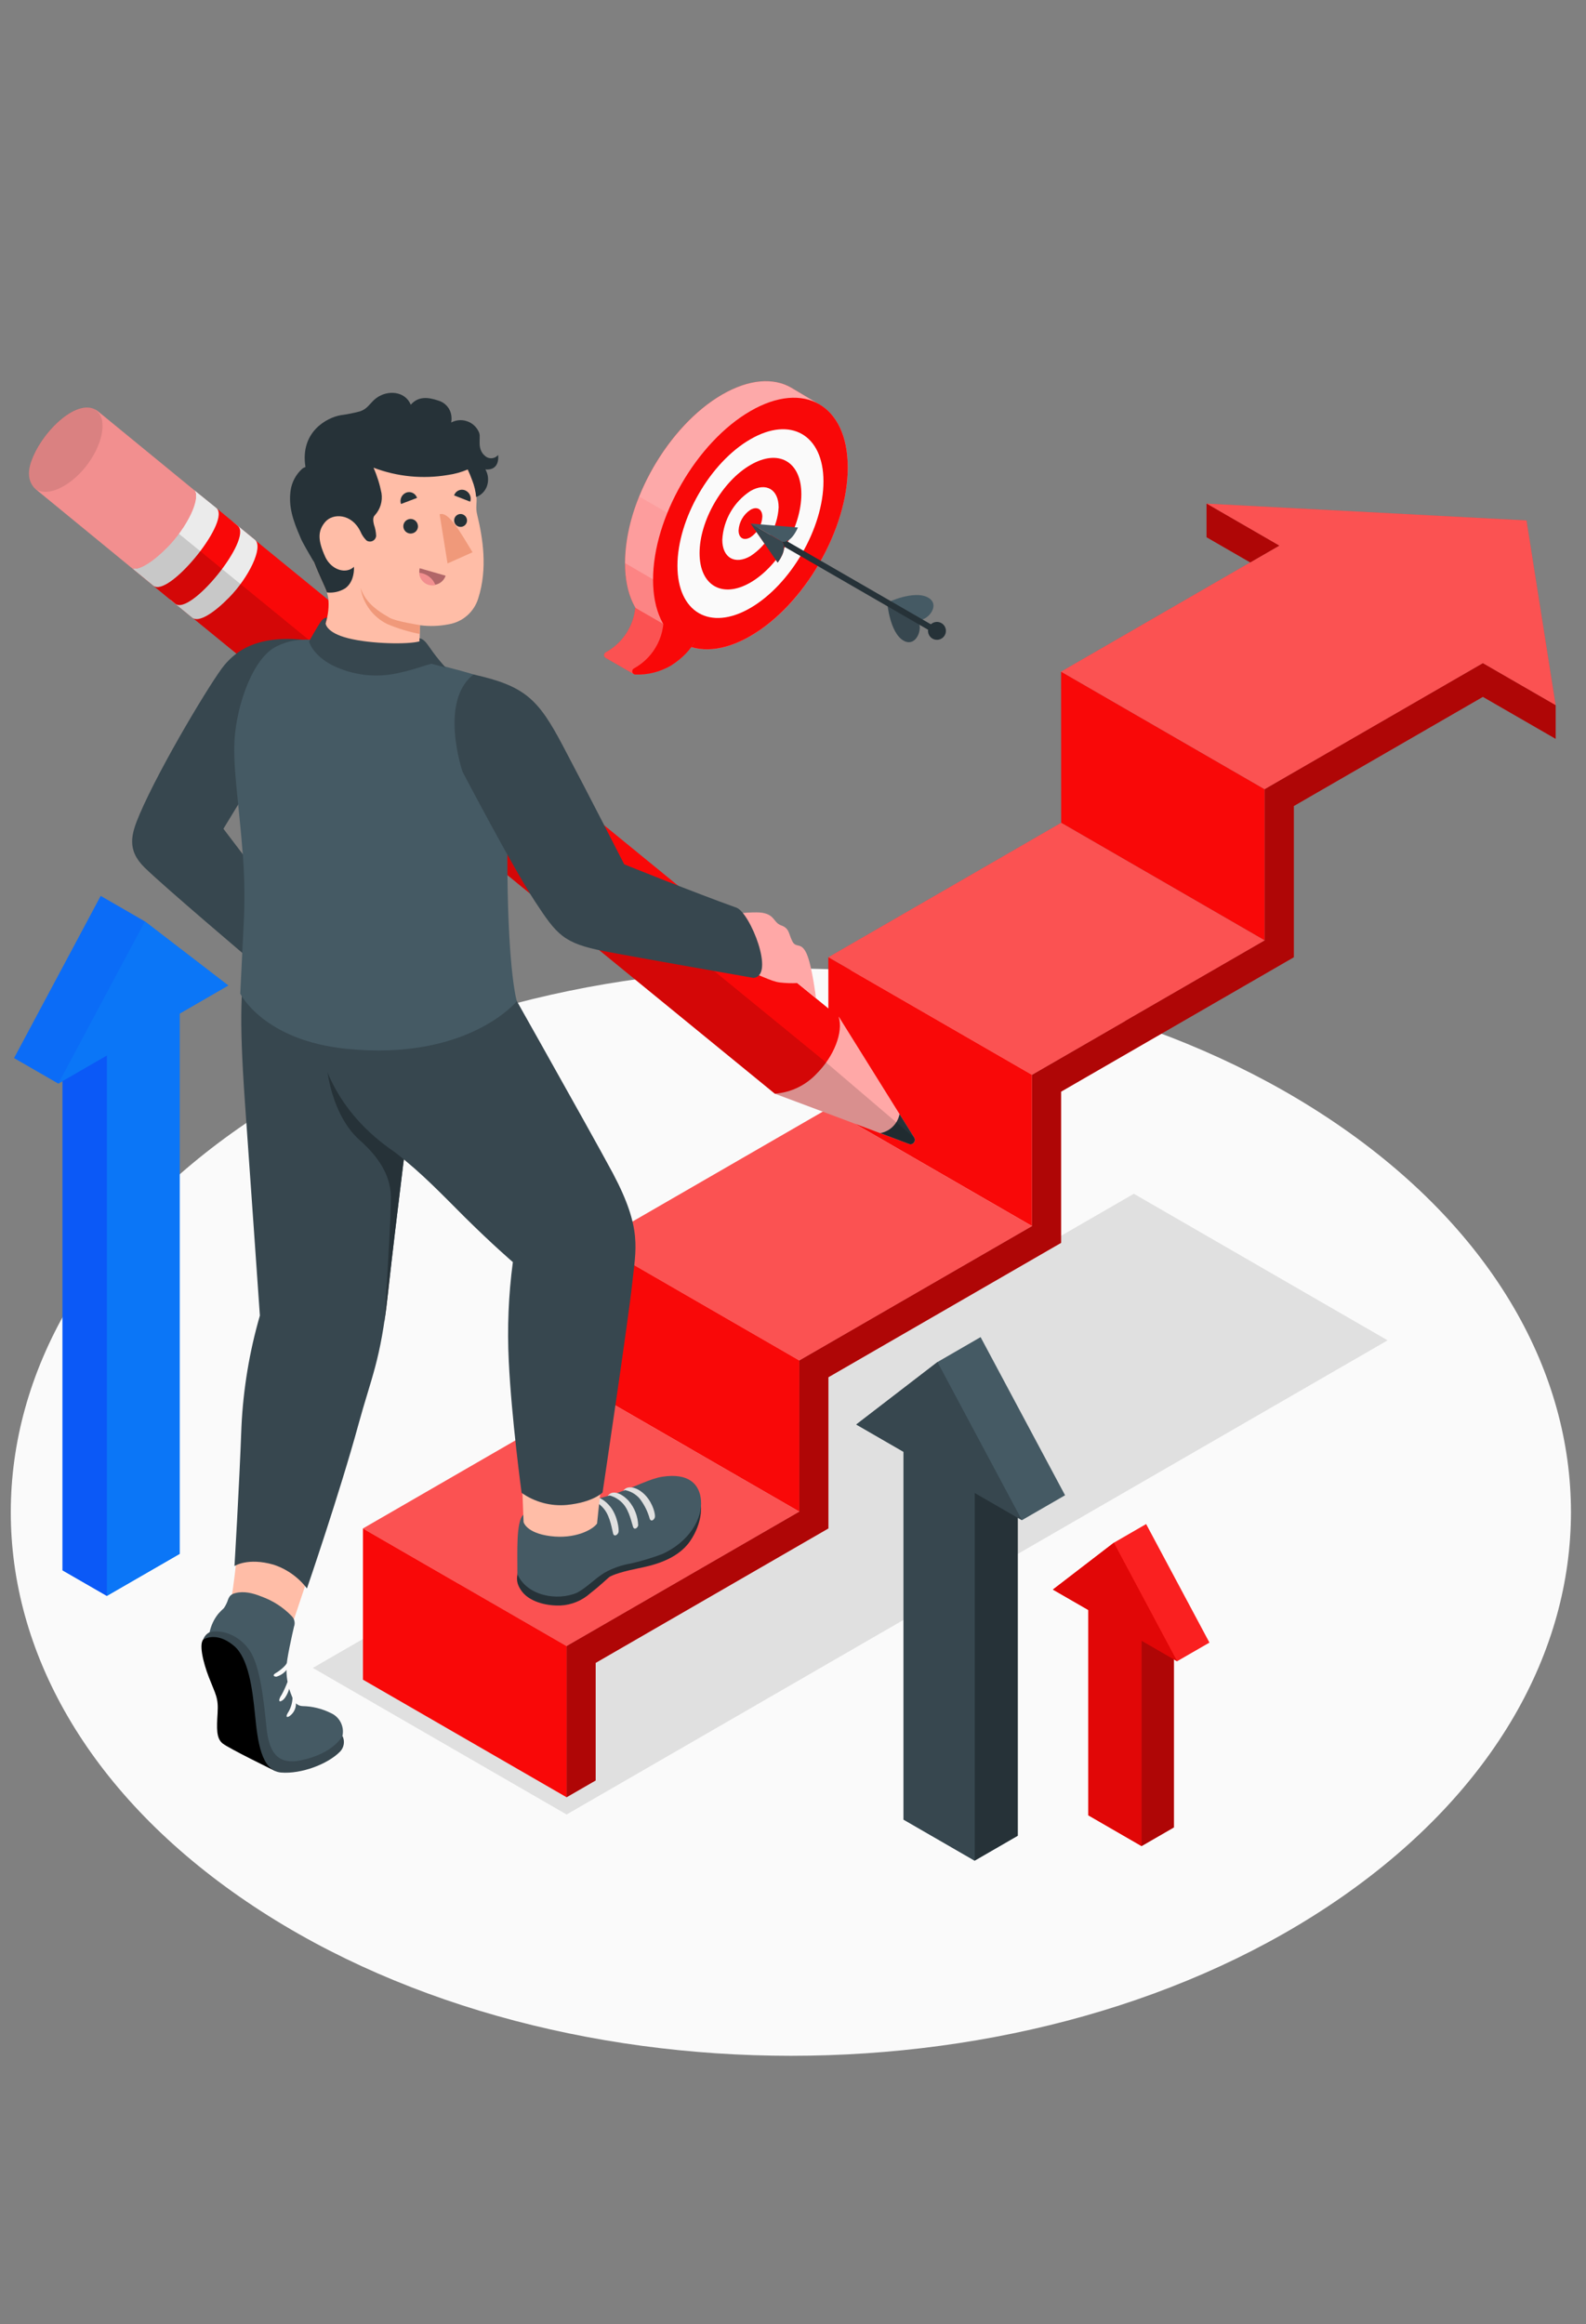 <?xml version="1.0" encoding="UTF-8"?>
<svg id="Camada_1" data-name="Camada 1" xmlns="http://www.w3.org/2000/svg" viewBox="0 0 570 835">
  <rect x="0" y="0" width="570" height="835" fill="#808080" stroke="none"/>
  <defs>
    <style>
      .cls-1 {
        fill: #ffbda7;
      }

      .cls-2 {
        fill: #fafafa;
      }

      .cls-3 {
        fill: #37474f;
      }

      .cls-4 {
        fill: #0b76f7;
      }

      .cls-5 {
        fill: #f0997a;
      }

      .cls-6 {
        fill: #455a64;
      }

      .cls-7 {
        fill: #f90808;
      }

      .cls-8 {
        fill: #f28f8f;
      }

      .cls-9, .cls-10, .cls-11, .cls-12, .cls-13, .cls-14, .cls-15 {
        isolation: isolate;
      }

      .cls-9, .cls-10, .cls-11, .cls-15 {
        fill: #fff;
      }

      .cls-9, .cls-12 {
        opacity: .3;
      }

      .cls-16 {
        fill: #e0e0e0;
      }

      .cls-10 {
        opacity: .5;
      }

      .cls-11, .cls-14 {
        opacity: .1;
      }

      .cls-17 {
        fill: #ebebeb;
      }

      .cls-13 {
        opacity: .15;
      }

      .cls-18 {
        fill: #0b59f7;
      }

      .cls-19 {
        fill: #b16668;
      }

      .cls-20 {
        fill: #0b6cf7;
      }

      .cls-15 {
        opacity: .2;
      }

      .cls-21 {
        fill: #263238;
      }

      .cls-22 {
        fill: #ffa8a7;
      }
    </style>
  </defs>
  <g id="freepik--Floor--inject-266">
    <path id="freepik--floor--inject-266" class="cls-2" d="m85.99,405.19c-109.48,76.33-109.49,199.91,0,276.17,109.49,76.26,287.01,76.33,396.49,0,109.48-76.33,109.49-199.84,0-276.17-109.49-76.26-287.01-76.33-396.49,0Z"/>
  </g>
  <g id="freepik--Shadow--inject-266">
    <polygon id="freepik--shadow--inject-266" class="cls-16" points="112.43 599.23 407.5 428.88 498.7 481.54 203.63 651.89 112.43 599.23"/>
  </g>
  <g id="freepik--Stairs--inject-266">
    <g id="freepik--stairs--inject-266">
      <g id="freepik--Strairs--inject-266">
        <polygon class="cls-7" points="381.35 241.3 381.38 295.61 454.53 337.87 454.53 283.55 381.35 241.3"/>
        <polygon class="cls-7" points="381.38 295.61 297.7 343.91 370.9 386.15 454.53 337.87 381.38 295.61"/>
        <polygon class="cls-9" points="381.38 295.61 297.7 343.91 370.9 386.15 454.53 337.87 381.38 295.61"/>
        <polygon class="cls-7" points="370.9 386.15 370.9 440.49 297.72 398.23 297.7 343.91 370.9 386.15"/>
        <polygon class="cls-7" points="297.72 398.23 214.08 446.52 287.27 488.77 370.9 440.49 297.72 398.23"/>
        <polygon class="cls-9" points="297.72 398.23 214.08 446.52 287.27 488.77 370.9 440.49 297.72 398.23"/>
        <polygon class="cls-7" points="287.27 488.77 287.27 543.08 214.08 500.84 214.08 446.52 287.27 488.77"/>
        <polygon class="cls-7" points="214.08 500.84 130.45 549.14 203.63 591.38 287.27 543.08 214.08 500.84"/>
        <polygon class="cls-9" points="214.08 500.84 130.45 549.14 203.63 591.38 287.27 543.08 214.08 500.84"/>
        <polygon class="cls-7" points="203.63 591.38 203.63 645.7 130.45 603.45 130.45 549.14 203.63 591.38"/>
      </g>
      <polygon class="cls-7" points="381.35 241.3 459.76 196.03 433.63 180.94 548.62 186.98 559.09 253.37 532.94 238.28 454.53 283.55 381.35 241.3"/>
      <polygon class="cls-9" points="381.35 241.3 459.76 196.03 433.63 180.94 548.62 186.98 559.09 253.37 532.94 238.28 454.53 283.55 381.35 241.3"/>
      <polygon class="cls-7" points="203.63 591.38 203.63 645.7 214.08 639.66 214.08 597.42 297.72 549.12 297.72 494.8 381.35 446.52 381.35 392.2 464.99 343.91 464.99 289.58 532.94 250.36 559.09 265.44 559.09 253.37 532.94 238.28 454.53 283.55 454.53 337.87 370.9 386.15 370.9 440.49 287.27 488.77 287.27 543.08 203.63 591.38"/>
      <polygon class="cls-12" points="203.63 591.38 203.63 645.7 214.08 639.66 214.08 597.42 297.72 549.12 297.72 494.8 381.35 446.52 381.35 392.2 464.99 343.91 464.99 289.58 532.94 250.36 559.09 265.44 559.09 253.37 532.94 238.28 454.53 283.55 454.53 337.87 370.9 386.15 370.9 440.49 287.27 488.77 287.27 543.08 203.63 591.38"/>
      <polygon class="cls-7" points="459.76 196.03 449.31 202.06 433.63 193.01 433.63 180.94 459.76 196.03"/>
      <polygon class="cls-12" points="459.76 196.03 449.31 202.06 433.63 193.01 433.63 180.94 459.76 196.03"/>
    </g>
  </g>
  <g id="freepik--arrow-3--inject-266">
    <g id="freepik--Arrows--inject-266">
      <g id="freepik--Arrow--inject-266">
        <polygon class="cls-20" points="22.49 388.42 20.95 389.3 5.05 380.13 36.19 321.86 52.08 331.04 82.02 354.05 64.57 364.13 64.57 558.25 38.4 573.35 22.49 564.18 22.49 388.42"/>
        <polygon id="freepik--down-arrow--inject-266" class="cls-4" points="38.4 379.23 20.95 389.3 52.08 331.04 82.02 354.05 64.57 364.13 64.57 558.25 38.4 573.35 38.4 379.23"/>
        <polygon class="cls-18" points="22.49 388.42 38.4 379.23 38.4 573.35 22.49 564.18 22.49 388.42"/>
      </g>
    </g>
  </g>
  <g id="freepik--arrows-2--inject-266">
    <g id="freepik--arrows--inject-266">
      <g id="freepik--arrow--inject-266">
        <polygon class="cls-6" points="365.77 545.28 367.28 546.15 382.78 537.2 352.42 480.38 336.92 489.34 307.73 511.78 324.74 521.6 324.74 653.73 350.27 668.47 365.77 659.52 365.77 545.28"/>
        <polygon id="freepik--down-arrow--inject-266-2" data-name="freepik--down-arrow--inject-266" class="cls-3" points="350.27 536.33 367.28 546.15 336.92 489.34 307.73 511.78 324.74 521.6 324.74 653.73 350.27 668.47 350.27 536.33"/>
        <polygon class="cls-21" points="365.77 545.28 350.27 536.33 350.27 668.47 365.77 659.52 365.77 545.28"/>
      </g>
      <g id="freepik--arrow--inject-266-2" data-name="freepik--arrow--inject-266">
        <polygon class="cls-7" points="421.9 596.18 423.04 596.83 434.66 590.13 411.91 547.55 400.3 554.26 378.41 571.08 391.16 578.43 391.16 652.19 410.29 663.24 421.9 656.54 421.9 596.18"/>
        <polygon class="cls-11" points="434.66 590.13 411.91 547.55 400.3 554.26 423.04 596.83 434.66 590.13"/>
        <polygon id="freepik--down-arrow--inject-266-3" data-name="freepik--down-arrow--inject-266" class="cls-7" points="410.29 589.48 423.04 596.83 400.3 554.26 378.41 571.08 391.16 578.43 391.16 652.19 410.29 663.24 410.29 589.48"/>
        <polygon id="freepik--down-arrow--inject-266-4" data-name="freepik--down-arrow--inject-266" class="cls-14" points="410.29 589.48 423.04 596.83 400.3 554.26 378.41 571.08 391.16 578.43 391.16 652.19 410.29 663.24 410.29 589.48"/>
        <polygon class="cls-12" points="421.9 596.18 410.29 589.48 410.29 663.24 421.9 656.54 421.9 596.18"/>
      </g>
    </g>
  </g>
  <g id="freepik--Target--inject-266">
    <g id="freepik--speech-bubble--inject-266">
      <g id="freepik--Bubble--inject-266">
        <g id="freepik--target--inject-266">
          <g id="freepik--target--inject-266-2" data-name="freepik--target--inject-266">
            <path class="cls-7" d="m294.45,145.3c6.33,3.65,10.24,11.53,10.24,22.63,0,22.32-15.65,49.5-34.99,60.6-9.66,5.58-18.4,6.11-24.73,2.44-1.71-.97-8.37-5.01-10.03-5.95-6.37-3.64-10.31-11.49-10.31-22.69-.01-22.32,15.65-49.5,34.97-60.6,9.67-5.58,18.43-6.11,24.76-2.44"/>
            <path class="cls-10" d="m294.45,145.3c6.33,3.65,10.24,11.53,10.24,22.63,0,22.32-15.65,49.5-34.99,60.6-9.66,5.58-18.4,6.11-24.73,2.44-1.71-.97-8.37-5.01-10.03-5.95-6.37-3.64-10.31-11.49-10.31-22.69-.01-22.32,15.65-49.5,34.97-60.6,9.67-5.58,18.43-6.11,24.76-2.44"/>
            <path class="cls-15" d="m287.91,212.1c-4.97,6.58-11.15,12.14-18.21,16.4h0l-45.08-26.2c.16-8.24,1.89-16.38,5.09-23.97l58.19,33.77Z"/>
            <path class="cls-9" d="m229.72,178.37c6.15-15.17,17.24-29.32,29.88-36.64,9.67-5.58,18.43-6.11,24.76-2.44l10.09,5.97c6.33,3.65,10.24,11.53,10.24,22.63,0,14.61-6.72,31.29-16.78,44.2l-58.19-33.72Z"/>
            <path class="cls-7" d="m304.69,167.89c.03,22.32-15.67,49.45-34.99,60.6-19.32,11.16-34.99,2.11-34.99-20.21s15.67-49.43,34.99-60.6c19.3-11.17,34.96-2.11,34.99,20.21Z"/>
            <path class="cls-2" d="m295.95,172.95c0,16.74-11.75,37.03-26.24,45.46s-26.24,1.6-26.24-15.15c0-16.75,11.75-37.14,26.24-45.46,14.46-8.38,26.24-1.58,26.24,15.15Z"/>
            <path class="cls-7" d="m288,177.54c0,11.71-8.2,25.9-18.29,31.74-10.09,5.84-18.29,1.12-18.29-10.55,0-11.67,8.19-25.85,18.29-31.68,10.1-5.91,18.29-1.22,18.29,10.49Z"/>
            <path class="cls-2" d="m279.84,182.31c-.41,7.1-4.17,13.59-10.13,17.47-5.59,3.23-10.12.61-10.12-5.84.38-7.13,4.14-13.64,10.12-17.54,5.59-3.22,10.13-.61,10.13,5.91Z"/>
            <path class="cls-7" d="m273.98,185.63c-.17,3.01-1.75,5.75-4.27,7.4-2.36,1.36-4.27.31-4.27-2.47.17-3.01,1.75-5.75,4.27-7.4,2.36-1.36,4.27-.25,4.27,2.47Z"/>
          </g>
          <g id="freepik--arrow--inject-266-3" data-name="freepik--arrow--inject-266">
            <path class="cls-3" d="m329.16,222.43c3.22,1.86.53,10.59-4.45,7.72s-5.84-13.66-5.84-13.66l10.3,5.94Z"/>
            <path class="cls-6" d="m329.16,222.43c3.22,1.86,9.46-4.84,4.44-7.72-5.02-2.87-14.74,1.78-14.74,1.78l10.3,5.94Z"/>
            <polygon class="cls-21" points="279.89 192.74 337.54 226.02 336.46 227.93 280.06 195.36 279.89 192.74"/>
            <path class="cls-21" d="m335.13,223.86c1.54-.89,3.51-.36,4.4,1.18.89,1.54.36,3.51-1.18,4.4-1.54.89-3.51.36-4.4-1.18s-.36-3.51,1.18-4.4h0Z"/>
            <path class="cls-7" d="m269.77,188.1l9.71,14.02s3.73-4.66,1.68-7.44l-11.39-6.58Z"/>
            <path class="cls-3" d="m269.77,188.1l9.71,14.02s3.73-4.66,1.68-7.44l-11.39-6.58Z"/>
            <path class="cls-6" d="m269.8,188.1l11.41,6.58c3.34.39,5.55-5.16,5.55-5.16l-16.96-1.42Z"/>
          </g>
        </g>
        <path class="cls-7" d="m228.31,218.4c-.69,6.75-4.66,12.73-10.63,15.97-.18.1-.32.25-.43.43-.32.55-.13,1.26.43,1.57.17.1,9.41,5.4,10.09,5.81.18.1.39.15.6.15,4.47.15,8.89-.97,12.75-3.22,3.46-2.09,6.38-4.98,8.51-8.42l-21.32-12.3Z"/>
        <path class="cls-9" d="m228.31,218.4c-.69,6.75-4.66,12.73-10.63,15.97-.18.1-.32.25-.43.43-.32.55-.13,1.26.43,1.57.17.1,9.41,5.4,10.09,5.81.18.1.39.15.6.15,4.47.15,8.89-.97,12.75-3.22,3.46-2.09,6.38-4.98,8.51-8.42l-21.32-12.3Z"/>
        <path class="cls-7" d="m251.29,226.63s-1.12,6.76-10.16,12.49c-3.87,2.25-8.29,3.37-12.77,3.22-.4-.01-.76-.22-.97-.57-.33-.55-.15-1.27.4-1.6,7.57-4.12,11.76-12.53,10.51-21.05l12.99,7.51Z"/>
      </g>
    </g>
  </g>
  <g id="freepik--Character--inject-266">
    <g id="freepik--character--inject-266">
      <g id="freepik--Bottom--inject-266">
        <path class="cls-1" d="m102.96,589.52c1.3-3.26,12.12-36.15,12.12-36.15l-28.41-6.83c-1.89,14.34-2.89,27.62-4.75,33.03,0,0,18.89,15.32,21.04,9.95Z"/>
        <path class="cls-6" d="m78.06,603.34c.15,1.05.33,2.07.56,3.08.48,2.34.85,4.7,1.1,7.08.32,3.18.64,6.36.89,9.55v.17c.12.99,13.48,7.59,18.87,10.13.32.15.64.26.99.4,4.93,1.54,12.82-.79,16.17-2.78,5.84-3.47,6.45-7.37,6.45-7.37.71-3.4-1.07-6.82-4.26-8.19-3.13-1.55-6.56-2.39-10.05-2.46-1.31-.02-2.5-.75-3.11-1.9-.48-.89-.88-1.82-1.22-2.78-1.1-2.96-1.6-6.11-1.47-9.27-.1-2.35,2.1-12.12,2.68-14.57.51-1.34.18-2.85-.85-3.84-3.04-3.15-6.76-5.55-10.88-7.02-2.98-1.21-6.27-2.04-9.38-1.21-.71.14-1.37.49-1.87,1.01-.28.35-.5.75-.67,1.17-.35,1.13-.86,2.21-1.53,3.19-.71.65-1.39,1.34-2.03,2.05-1.57,1.96-2.64,4.26-3.14,6.72-.06.53,2.07,12.59,2.75,16.83Z"/>
        <path d="m84.79,590.78c5.87,5.12,7.26,12.92,8.65,25.09.74,7.04,2.57,13.91,5.43,20.39,0,0-16.54-8.05-18.85-9.89s-2.16-5.34-1.82-10.91-.68-6.56-3.15-12.92c-2.04-5.26-3.9-12.73-1.55-13.88,0,0,5.43-3,11.3,2.12Z"/>
        <path class="cls-3" d="m122.21,629.31c-4.43,4.5-13.92,8.08-21.15,7.51-7.23-.57-8.47-11.37-9.4-20.69-.93-9.33-2.33-20.39-7.54-24.81-6.48-5.48-11.1-2.25-11.1-2.25.38-1.15,1.21-2.11,2.29-2.66,4.07-1.05,10.12.67,14.13,6.13s5.34,18.14,6.37,28.41c.94,9.46,4.66,13.03,12.25,11.49,11.96-2.43,15.02-8.8,15.02-8.8.94,1.89.59,4.16-.87,5.68Z"/>
        <path class="cls-2" d="m103.74,614.9c-1.4,2.1-.56,2.25.37,1.6,1.62-1.17,2.47-3.13,2.22-5.11-.16-.68-.59-1.27-1.19-1.64-.02,1.81-.5,3.58-1.4,5.15Z"/>
        <path class="cls-2" d="m101.18,608.94c-.71.97-1.48,2.97.15,2.05s2.89-4.54,2.78-5.4c-.08-.54-.35-1.03-.76-1.39-.6,1.63-1.33,3.21-2.16,4.73Z"/>
        <path class="cls-2" d="m99.26,600.98c-1.43.79-.99,1.39.1,1.39,1.64-.48,3.05-1.51,4-2.93.14-.68.06-1.4-.25-2.03-.33,1.03-2.72,2.94-3.84,3.57Z"/>
        <path class="cls-3" d="m163.87,341.34l-16.07,54.03s-5.23,40.82-8.44,69.88c-2.61,23.65-5.84,29.32-10.55,46.56-6.74,24.65-18.49,58.87-18.49,58.87-3.05-4-7.24-6.98-12.02-8.55-9.3-2.66-14.03.51-14.03.51,0,0,1.68-27.63,2.51-50.13.64-13.5,2.86-26.88,6.62-39.86,0,0-4.3-61.67-5.33-76-2.3-32.54-1.39-42.33.64-55.35l75.15.03Z"/>
        <path class="cls-21" d="m117.28,372.29l-4.3-31h50.89s-16.07,54.03-16.07,54.03h0c-.01.06-5.23,40.84-8.44,69.88-.4,3.69-.8,6.87-1.21,9.71,0-.17,2.76-41.68,2.29-46.35s-2.37-11.19-11.21-18.98c-8.83-7.8-13.24-23.93-11.95-37.28Z"/>
        <path class="cls-21" d="m251.91,540.84s.8,5.97-3.87,12.81c-4.68,6.84-13.89,8.84-18.67,9.8-4.55.92-9.34,2.23-10.55,3.26s-3.46,3.21-6.68,5.7c-2.98,2.66-6.78,4.22-10.77,4.4-5.57.17-11.17-1.6-13.75-5s-1.83-5.55-1.19-8.33l65.48-22.65Z"/>
        <path class="cls-6" d="m238.06,530.54c9.53-1.44,13.38,2.68,13.88,8.51.53,6.65-4.26,14.84-13.88,19.25-3.68,1.39-7.46,2.52-11.3,3.4-3.32.55-6.51,1.67-9.45,3.3-3.66,2.25-6.16,5.15-9.89,7.2-7.2,3.12-18.07,1.12-21.47-6.68.03-7.58-.54-18.82,2.12-21.3,8.87-2.35,23.75-4.4,33.53-7.77,6.73-2.3,12.13-5.27,16.46-5.91Z"/>
        <path class="cls-16" d="m212.29,538.8c1.99.65,3.74,1.9,5,3.58,2.07,2.73,2.69,7.23,3.05,8.55s1.61.56,1.93-.4-.37-6.09-2.98-9.28-5.95-4.52-7.69-2.26l.69-.18Z"/>
        <path class="cls-16" d="m224.66,535.35c2.04.41,3.89,1.49,5.25,3.07,1.65,2.15,2.87,4.59,3.59,7.2.47,1.26,1.61.43,1.86-.5s-.61-4.84-3.3-7.79-6.49-4.04-8.06-1.75l.67-.24Z"/>
        <path class="cls-16" d="m219.06,537.26c1.97.52,3.73,1.64,5.04,3.19,2.14,2.54,2.96,6.81,3.41,8.09s1.6.44,1.85-.49c-.1-3.24-1.29-6.34-3.39-8.81-2.71-2.94-6.01-4.07-7.58-1.78l.67-.21Z"/>
        <path class="cls-1" d="m216.16,532.59c-.51,4.34-1.58,14.77-1.58,14.77-1.67,2.33-8.04,5.63-16.76,4.52-8.73-1.11-9.65-5.05-9.65-5.05,0,0-.4-10.06-.4-10.38l28.39-3.86Z"/>
        <path class="cls-3" d="m112.98,341.34h62.45s36.53,64.69,44.85,80.21c10.62,20.05,8.22,27.08,6.94,39.48s-10.66,75.18-10.66,75.18c0,0-3.41,3.55-12.89,4.47-5.75.52-11.5-1.03-16.21-4.36,0,0-3.65-26.96-4.61-47.31-.59-11.88-.1-23.79,1.47-35.58,0,0-7.12-6.08-17.24-16.1-8.16-8.12-15.32-15.75-25.17-23.38-21.62-14.63-27.98-34.01-28.94-49v-23.61Z"/>
      </g>
      <g id="freepik--Pencil--inject-266">
        <path class="cls-22" d="m278.53,392.95l48.17,18.04c.46.17.97.12,1.38-.13.73-.46.95-1.41.49-2.14l-27.08-43.41-22.97,27.64Z"/>
        <path class="cls-21" d="m316.4,407.12l.85-.24c3.1-.91,5.43-3.48,6.04-6.65h0l5.29,8.48c.26.41.31.92.13,1.38-.31.8-1.21,1.2-2.01.9l-10.3-3.87Z"/>
        <path class="cls-7" d="m69.54,175.92l8.45,6.94,223.43,182.47c1.71,5.48-1.71,14.2-7.88,20.36-3.93,4.23-9.31,6.82-15.07,7.24L55.04,210.38l-4.41-3.64-3.66-3c5.3,4.72,27.88-23.02,22.58-27.83Z"/>
        <path class="cls-17" d="m61.15,215.39h0c2.46,1.53,7.9-2.19,12.98-7.37,7.05-7.17,12.38-18.04,9.31-20.71l2.19,1.72,6.04,4.94c3.05,2.65-2.28,13.53-9.33,20.69-5.3,5.41-10.95,9.23-13.27,7.22l-8.19-6.69c.06.09.16.16.26.19Z"/>
        <path class="cls-7" d="m54.82,210.13c5.36,4.69,27.92-23.19,22.57-27.89l8.12,6.72c5.36,4.69-17.21,32.59-22.57,27.89l-8.12-6.72Z"/>
        <path class="cls-17" d="m69.63,175.94l8.19,6.62c.1.09.19.18.26.29,4.19,5.43-17.81,32.16-23.04,27.52l-8.08-6.63c5.3,4.72,27.88-23.02,22.66-27.8Z"/>
        <path class="cls-13" d="m326.65,410.97l-48.17-18.04h0L55.04,210.38l-4.41-3.64-3.66-3c2.97,2.64,11.35-4.89,17.24-12.86.44.08.51.36.11.9l232.66,190,31.6,26.94-.21,1.89c-.44.48-1.13.62-1.72.36Z"/>
        <path class="cls-8" d="m11.39,165.34c3.9-10.64,16.94-23.13,23.81-17.58l34.42,28.19h0c3,2.69-2.41,13.59-9.49,20.73-5.29,5.34-10.91,9.08-13.17,7.06l-34.29-28.12c-2.69-2.6-2.79-6.36-1.28-10.28Z"/>
        <path class="cls-14" d="m12.52,175.47c-2.55-2.6-2.62-6.29-1.17-10.17,3.69-10.08,15.57-21.82,22.66-18.32,1.71,1.14,2.75,3.05,2.78,5.11.61,6.63-4.83,16.35-12.14,21.43-4.97,3.5-9.51,4.05-12.13,1.96Z"/>
      </g>
      <g id="freepik--Top--inject-266">
        <path class="cls-1" d="m155.48,239.88c-2.51-.14-4.5-2.18-4.57-4.69-.16-3.52-.13-7.04.08-10.56,3.4.45,6.84.33,10.2-.33,5.02-.81,9.15-4.39,10.66-9.24,3.51-10.87,1.61-22-.35-30.14-1-4.12.97-5.12-1.61-12.31-4.25-11.84-12.64-20.57-28.42-22.2-15.78-1.64-34.08,19.22-33.2,32.84.89,13.61,7.56,24.86,9.21,29.62s-.18,13.48-3.46,16.25c-3.34,2.78,41.44,10.78,41.44,10.78Z"/>
        <path class="cls-19" d="m150.83,204.14c-.6,2.46.78,4.97,3.18,5.77,2.55.85,5.3-.53,6.14-3.08l-9.33-2.69Z"/>
        <path class="cls-8" d="m155.64,210.33c-2.63.12-4.87-1.91-4.99-4.54,2.64.22,4.91,1.95,5.84,4.43-.28.06-.56.1-.85.12Z"/>
        <path class="cls-21" d="m150.04,188.17c-.49-1.36-2-2.07-3.36-1.57s-2.07,2-1.57,3.36,2,2.07,3.36,1.57c0,0,.01,0,.02,0,1.33-.46,2.05-1.91,1.59-3.24-.01-.04-.02-.08-.04-.11Z"/>
        <path class="cls-21" d="m149.83,178.73c-.59-1.55-2.32-2.33-3.86-1.74-1.61.65-2.42,2.45-1.85,4.08l5.76-2.19s-.03-.1-.05-.14Z"/>
        <path class="cls-21" d="m167.12,176.15c-.05-.02-.1-.04-.15-.06-1.56-.52-3.25.32-3.77,1.89l5.79,2.26c.57-1.64-.25-3.44-1.86-4.09Z"/>
        <path class="cls-21" d="m167.85,187.07c.03-1.3-1-2.38-2.3-2.41-1.25,0-2.28.97-2.33,2.22-.05,1.28.94,2.36,2.22,2.41s2.36-.94,2.41-2.22c0,0,0,0,0,0Z"/>
        <path class="cls-5" d="m158,184.78l2.84,17.65,8.99-4.02c-4.15-6.73-8.49-14.84-11.84-13.63Z"/>
        <path class="cls-5" d="m150.81,227.75c-3.95-.76-7.81-1.93-11.52-3.5-5.19-2.49-8.82-7.37-9.71-13.06,1.46,4.11,3.84,6.99,10.41,10.74,2.41,1.37,10.95,2.65,10.95,2.65l-.12,3.16Z"/>
        <path class="cls-21" d="m107.9,192.96c.29.69.62,1.39,1,2.08h0c1.18,2.21,2.57,4.54,3.96,6.94,1.86,4.82,3.84,8.58,4.64,10.87,2.29.25,4.6-.27,6.56-1.48,2.6-1.87,3.25-5.22,3.16-7.74-.43.41-.93.74-1.48.97-3.03,1.26-7.09-.67-8.87-4.58-2.64-5.88-2.76-9.24,0-12.49s9.52-3.08,12.66,3.41c.51,1.23,1.26,2.34,2.21,3.26.15.1.32.18.49.24,1.17.41,2.44-.21,2.84-1.38.06-.19.1-.38.11-.58-.06-1.36-.32-2.7-.78-3.98-.24-1.05-.57-2.58.35-3.43,1.93-2.13,2.8-5.02,2.36-7.87-.61-3.16-1.57-6.23-2.87-9.17,8.5,3.23,17.72,4.14,26.69,2.62,2.46-.34,4.87-1.01,7.16-1.98.6,1.29,1.15,2.57,1.64,3.96.75,1.9,1.22,3.9,1.39,5.94,1.75-.63,3.14-2,3.82-3.73.77-2.04.6-4.31-.49-6.2,3.48.35,4.9-1.96,4.58-5.2-.09.1-.18.2-.27.3-1.3,1.25-3.37,1.2-4.61-.1-.34-.28-.64-.62-.87-1-1.12-1.79-.89-3.41-.89-5.26.02-.35.02-.69,0-1.04-.03-.32-.1-.64-.21-.94-.09-.22-.19-.43-.3-.63-1.86-3.51-6.22-4.84-9.72-2.97.21-1.13.16-2.29-.14-3.4-.62-2.16-2.31-3.85-4.47-4.48-3.84-1.29-7.22-1.58-9.92,1.48-2.08-4.98-8.4-5.34-12.35-2.41-1.75,1.29-2.6,2.86-4.16,3.94-.51.35-1.07.63-1.65.83-2.28.62-4.6,1.08-6.94,1.39-5.04.85-14.78,6-12.75,18.64-.43.14-.84.35-1.19.64-2.27,2.06-3.75,4.85-4.16,7.88-.74,5.63.75,10.42,3.51,16.7Z"/>
        <path class="cls-3" d="m99.73,265.83l-19.43,31.92,22.36,29.42-11.74,18.44s-32.02-27.1-38.96-33.93c-6.51-6.41-4.82-12.02-1.78-19.14,7.52-17.58,26.35-48.77,30.53-53.67s11.34-10.6,27.99-9.06l-8.98,36.01Z"/>
        <path class="cls-6" d="m140.64,234.88c7.42,1.6,26.37,6.22,30.53,7.77,6.04,2.25,6.02,5.43,8.33,8.63,5.33,9.62,2.61,35.65,2.87,62.63.35,36.08,3.37,45.8,3.37,45.8,0,0-17.42,21.44-61.06,17.11-30-2.97-38.33-19.83-38.33-19.83,0,0,.74-15.4,1.18-24.18.48-8.46.4-16.94-.24-25.38-1.4-18.55-3.59-31.54-3.01-41.47.75-12.75,6.61-29.53,15.03-33.7,8.81-4.34,16.57-2.68,41.33,2.61Z"/>
        <path class="cls-3" d="m160.18,239.84c-1.6-1.74-3.11-3.56-4.51-5.47-2.26-3.08-2.9-4.55-4.9-5.08v1.12c-3.86,1.15-17.31.99-25.63-1.11-8.12-2.04-8.12-5.4-8.12-5.4l.51-2.01s-1.14-.18-2.32,1.55-4.16,7.02-4.16,7.02c0,0,1.26,4.86,8.33,8.51,7.56,3.76,16.21,4.71,24.41,2.68,5.76-1.28,7.51-2.21,11.31-3.18l5.08,1.36Z"/>
        <path class="cls-22" d="m251.75,329.75s17.86-2.62,22.34-1.8,3.83,3.5,6.73,4.54,2.58,2.97,3.93,5.66,3.15.08,5.13,4.44c1.98,4.36,3.37,15.97,3.37,15.97l-6.69-5.38c-2.1.11-4.21.04-6.3-.21-3.57-.42-6.99-2.98-14.31-4.73l-14.21-18.49Z"/>
        <path class="cls-3" d="m166.2,277.2s18.08,34.49,26.03,46.6c7.95,12.12,10.28,15.09,24.98,17.94,12.23,2.37,53.53,9.58,53.53,9.58,8.05-.54-1.19-23.47-6.06-25.22-15.06-5.38-40.34-15.57-40.34-15.57,0,0-12.17-23.91-22.08-42.65-8.81-16.67-13.48-21.4-32.07-25.56-12.53,9.66-3.98,34.88-3.98,34.88Z"/>
      </g>
    </g>
  </g>
</svg>